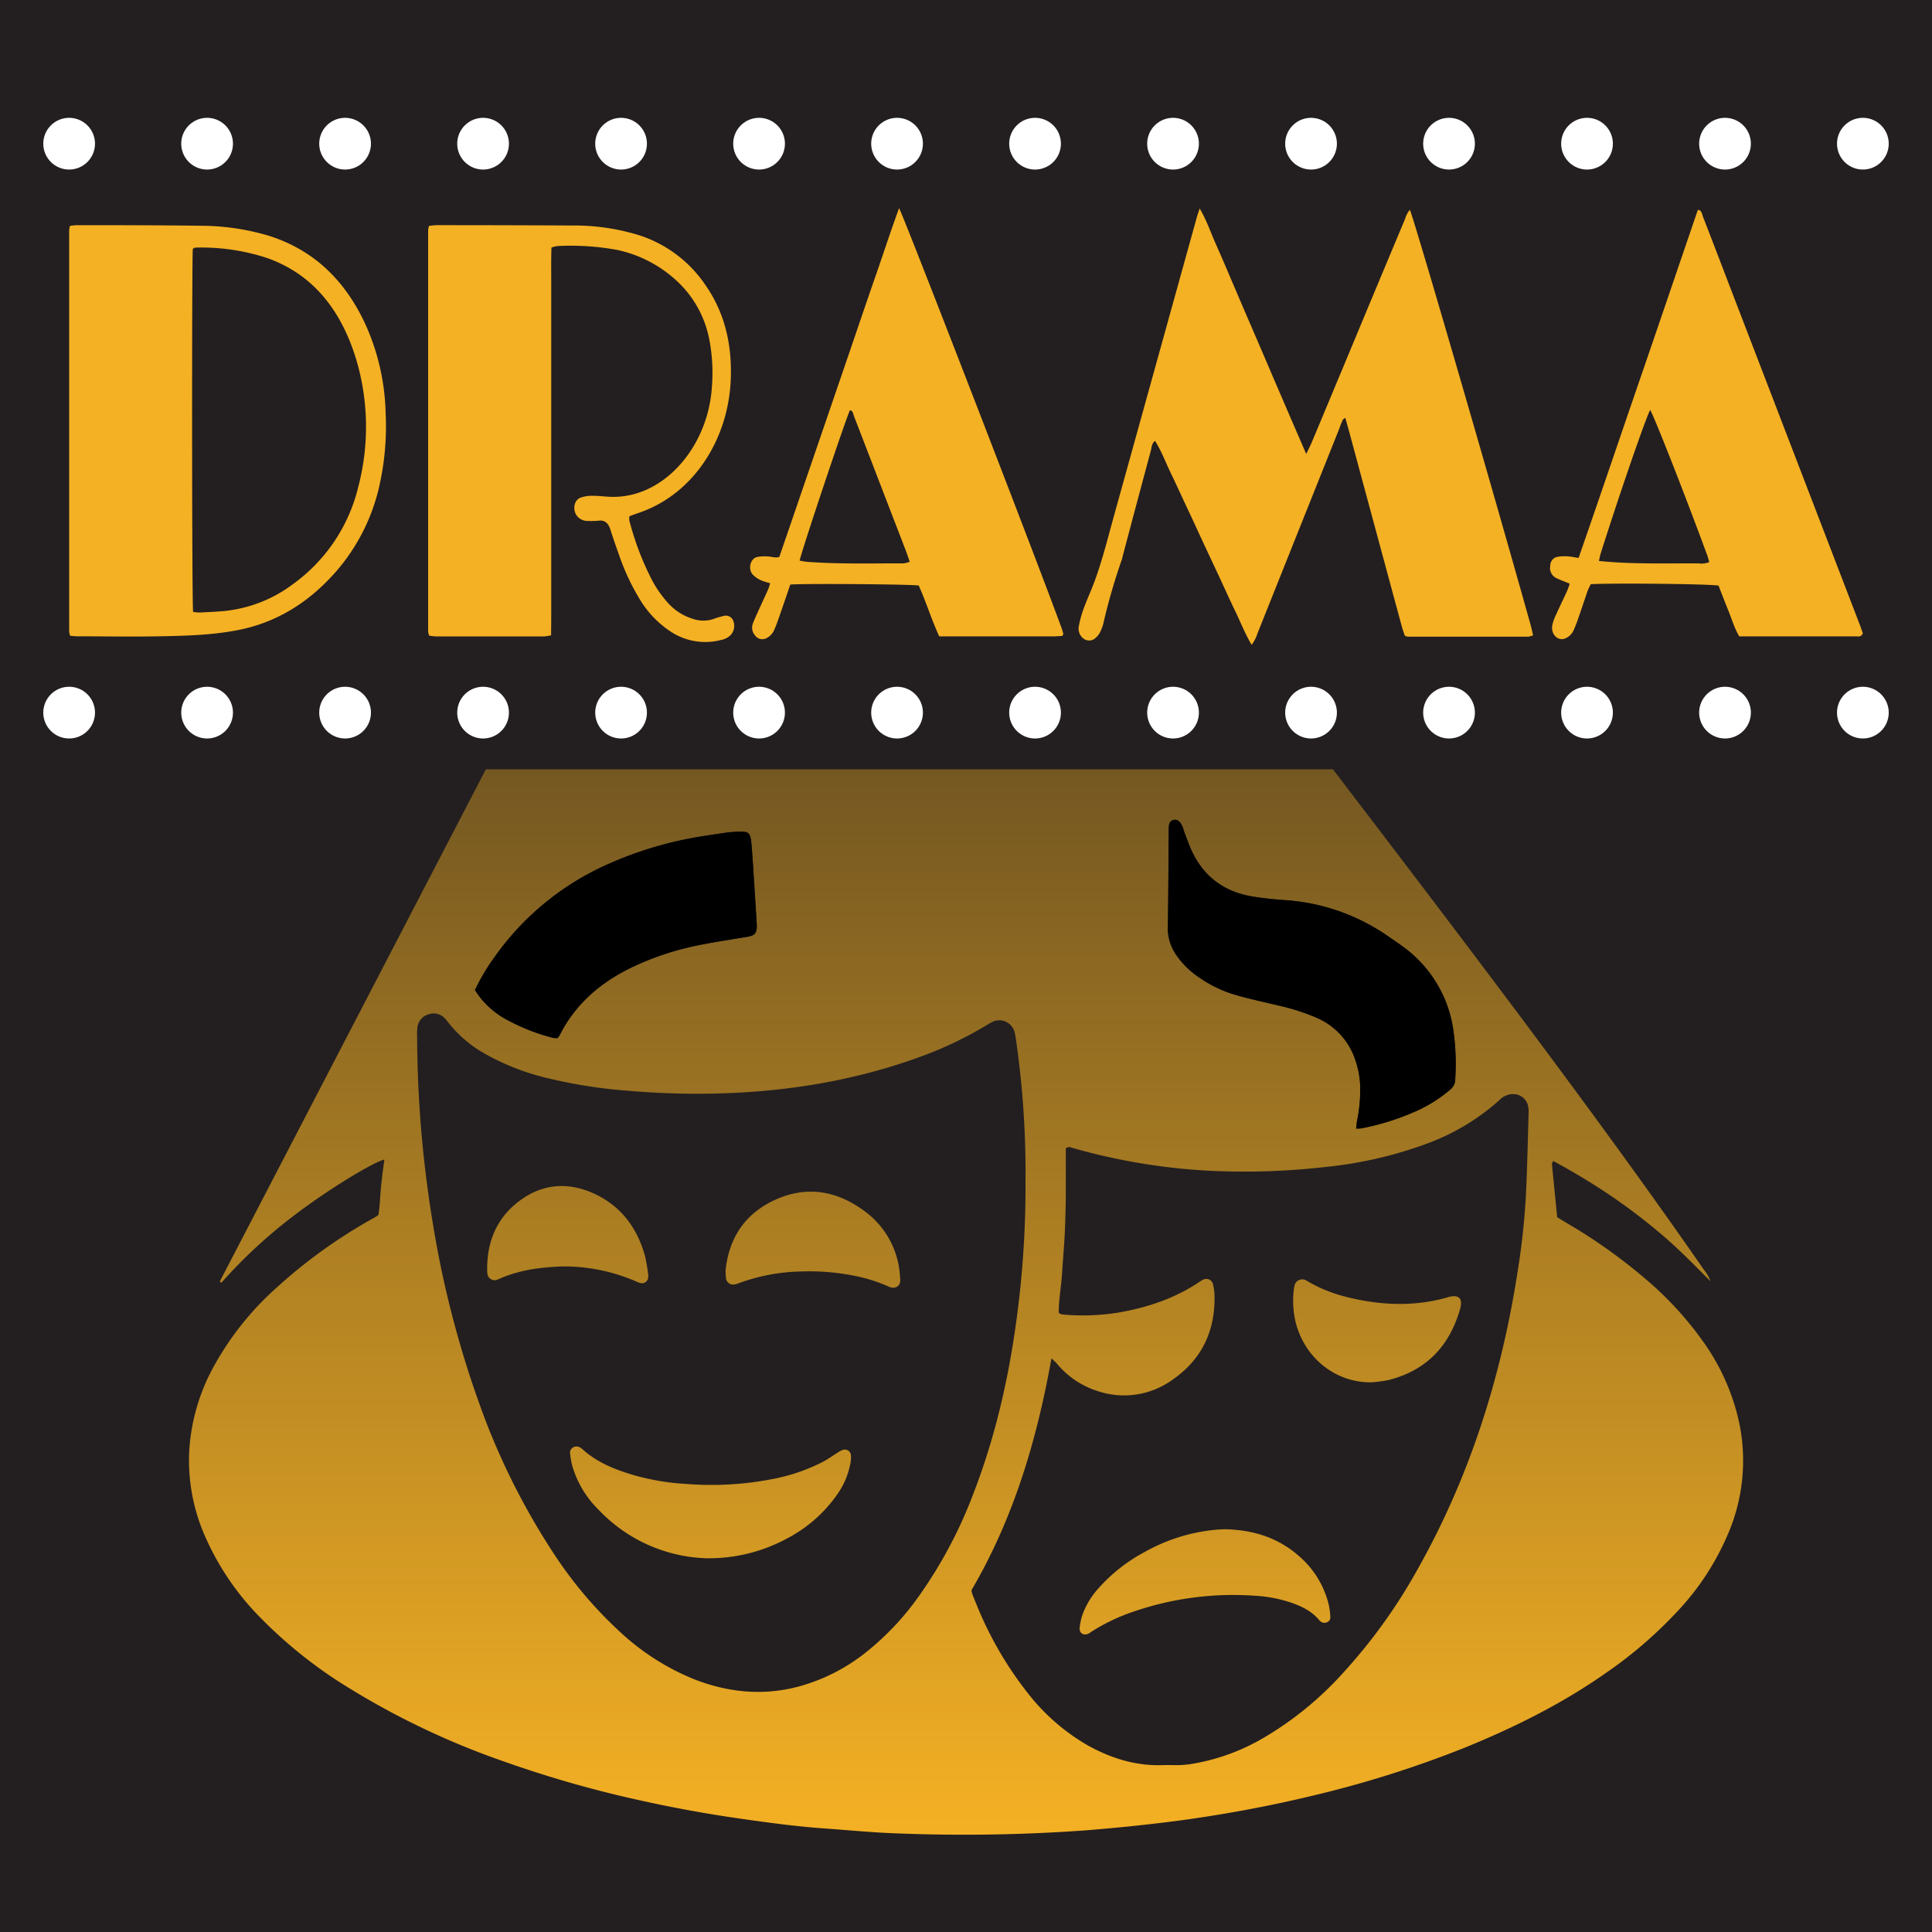<svg xmlns="http://www.w3.org/2000/svg" xmlns:xlink="http://www.w3.org/1999/xlink" viewBox="0 0 560.31 560.31"><defs><style>.cls-1{fill:#231f20;}.cls-2{fill:url(#linear-gradient);}.cls-3,.cls-4{fill:none;stroke:#fff;stroke-linecap:round;stroke-linejoin:round;stroke-width:15px;}.cls-4{stroke-dasharray:0 40.02;}.cls-5{fill:#f5b124;}</style><linearGradient id="linear-gradient" x1="280.15" y1="532.07" x2="280.15" y2="27.62" gradientUnits="userSpaceOnUse"><stop offset="0" stop-color="#f5b124"/><stop offset="1" stop-color="#f5b124" stop-opacity="0"/></linearGradient></defs><g id="Drama"><rect class="cls-1" width="560.31" height="560.31"/><path class="cls-2" d="M63.75,371.64l178.7-344a5.92,5.92,0,0,1,2.21,2.46q11,15.87,22,31.76c63.38,91.47,164.21,215,227.58,306.51a10.13,10.13,0,0,1,1.8,3.19c-4.54-4.57-9-9.16-13.89-13.32a172.88,172.88,0,0,0-15.12-11.54,190.71,190.71,0,0,0-16.59-10c-.18.46-.37.7-.35.93.48,5,1,10.09,1.51,15.37.65.4,1.46.93,2.29,1.41a156.71,156.71,0,0,1,22.74,16A98.79,98.79,0,0,1,493.88,389a63.26,63.26,0,0,1,10.75,24.79,53.86,53.86,0,0,1-2.77,29.35,76.22,76.22,0,0,1-16.1,24.93A124.17,124.17,0,0,1,466,485c-12.77,9-26.61,15.9-41,21.77a312.38,312.38,0,0,1-44.32,14c-11.86,2.87-23.84,5.11-35.91,6.84C334.86,529,325,530,315,530.82a490.12,490.12,0,0,1-55,.88c-6.92-.23-13.83-.92-20.74-1.41-8.57-.6-17.08-1.78-25.57-3q-13.77-2-27.34-5a329.77,329.77,0,0,1-40.22-11.44A227.67,227.67,0,0,1,101,489.42a133,133,0,0,1-26.19-21A78.11,78.11,0,0,1,59,444.46a54.48,54.48,0,0,1-4.09-24.15,58,58,0,0,1,6.63-23.19,86.53,86.53,0,0,1,18.56-23.58,150.18,150.18,0,0,1,28.49-20.42c.34-.19.66-.41,1.13-.71.48-2.59.5-5.32.76-8s.62-5.37,1-8.13c-3.76,1-16.81,9.1-25.48,15.69A146.23,146.23,0,0,0,64.21,372Zm329.54-44.36a8,8,0,0,0,1.32,0A71.42,71.42,0,0,0,411,322.1a39.68,39.68,0,0,0,9.59-6.12,3.67,3.67,0,0,0,1.4-2.75,68.6,68.6,0,0,0-.6-14.88A36,36,0,0,0,408,275.41c-1.69-1.32-3.48-2.51-5.24-3.73a59.11,59.11,0,0,0-30-10.61c-3.2-.22-6.42-.54-9.59-1.07-8.06-1.34-14-5.66-17.5-13.12-.79-1.67-1.4-3.43-2.06-5.15-.29-.73-.45-1.51-.78-2.21a3.87,3.87,0,0,0-1-1.37,1.7,1.7,0,0,0-2.76.95,10.66,10.66,0,0,0-.13,2c-.08,9.27-.09,18.55-.26,27.82a13.6,13.6,0,0,0,2.41,8,24.65,24.65,0,0,0,6.15,6.2,36.24,36.24,0,0,0,11.54,5.56c4,1.14,8.14,2,12.21,3a59.11,59.11,0,0,1,11.37,3.73,20.15,20.15,0,0,1,10.75,12.14,25.35,25.35,0,0,1,1.36,7.17,44.62,44.62,0,0,1-.86,10.18C393.46,325.61,393.41,326.36,393.29,327.28ZM137.75,287.14a24.41,24.41,0,0,0,9,8.5A58,58,0,0,0,160.32,301a7.09,7.09,0,0,0,1.36.1,5.68,5.68,0,0,0,.6-.81c4.63-9.19,12-15.45,21.16-19.82a82.32,82.32,0,0,1,19.12-6.31c4.67-.95,9.4-1.65,14.11-2.44,2.23-.37,2.83-1,2.8-3.29,0-.49-.05-1-.08-1.46-.27-4.29-.53-8.57-.81-12.86-.21-3.11-.39-6.23-.66-9.34-.29-3.29-.79-3.7-4-3.53-1,.05-1.95.09-2.91.22q-3.34.44-6.66,1a108,108,0,0,0-27.71,8.05A79.74,79.74,0,0,0,143,278.19,57.49,57.49,0,0,0,137.75,287.14Z"/><path d="M393.29,327.28c.12-.92.17-1.67.31-2.4a44.62,44.62,0,0,0,.86-10.18,25.35,25.35,0,0,0-1.36-7.17,20.15,20.15,0,0,0-10.75-12.14A59.11,59.11,0,0,0,371,291.66c-4.07-1-8.18-1.83-12.21-3a36.24,36.24,0,0,1-11.54-5.56,24.65,24.65,0,0,1-6.15-6.2,13.6,13.6,0,0,1-2.41-8c.17-9.27.18-18.55.26-27.82a10.66,10.66,0,0,1,.13-2,1.7,1.7,0,0,1,2.76-.95,3.87,3.87,0,0,1,1,1.37c.33.7.49,1.48.78,2.21.66,1.72,1.27,3.48,2.06,5.15,3.51,7.46,9.44,11.78,17.5,13.12,3.17.53,6.39.85,9.59,1.07a59.11,59.11,0,0,1,30,10.61c1.76,1.22,3.55,2.41,5.24,3.73a36,36,0,0,1,13.43,22.94,68.6,68.6,0,0,1,.6,14.88,3.67,3.67,0,0,1-1.4,2.75A39.68,39.68,0,0,1,411,322.1a71.42,71.42,0,0,1-16.42,5.17A8,8,0,0,1,393.29,327.28Z"/><path d="M137.75,287.14a57.49,57.49,0,0,1,5.23-8.95,79.74,79.74,0,0,1,33.68-27.73,108,108,0,0,1,27.71-8.05q3.31-.53,6.66-1c1-.13,1.94-.17,2.91-.22,3.19-.17,3.69.24,4,3.53.27,3.11.45,6.23.66,9.34.28,4.29.54,8.57.81,12.86,0,.49.07,1,.08,1.46,0,2.26-.57,2.92-2.8,3.29-4.71.79-9.44,1.49-14.11,2.44a82.32,82.32,0,0,0-19.12,6.31c-9.15,4.37-16.53,10.63-21.16,19.82a5.68,5.68,0,0,1-.6.81,7.09,7.09,0,0,1-1.36-.1,58,58,0,0,1-13.56-5.35A24.41,24.41,0,0,1,137.75,287.14Z"/><path class="cls-1" d="M294.77,302.39a22.61,22.61,0,0,0-.56-3.17,4.58,4.58,0,0,0-6.31-2.9c-.61.32-1.2.65-1.79,1a109.2,109.2,0,0,1-20.35,9.57c-19.49,6.95-39.67,10-60.3,10.29-7.8.12-15.6-.19-23.39-.85a145.31,145.31,0,0,1-23.1-3.61,69.42,69.42,0,0,1-18.73-7.34,35.42,35.42,0,0,1-10.14-8.74c-.3-.39-.6-.77-.93-1.13a4.42,4.42,0,0,0-4.78-1.38,4.55,4.55,0,0,0-3.36,4,19.18,19.18,0,0,0-.06,2.63,340.56,340.56,0,0,0,4.49,53.63A293.16,293.16,0,0,0,139,407.05a202.3,202.3,0,0,0,21.7,43.66,119.71,119.71,0,0,0,19.07,22.52,70.25,70.25,0,0,0,21.85,13.9c9.84,3.77,19.88,4.72,30.15,1.95a54,54,0,0,0,19.41-9.91A79.48,79.48,0,0,0,266.43,463a131.54,131.54,0,0,0,16.1-30.45c6.75-17.6,10.65-35.88,12.88-54.55a284.81,284.81,0,0,0,2-35.64A266,266,0,0,0,294.77,302.39ZM145,370.79a7.7,7.7,0,0,1-1.09.43,2.12,2.12,0,0,1-2.4-1.22,3.71,3.71,0,0,1-.21-1.15c-.22-8.91,2.92-16.28,10.42-21.33,6.31-4.25,13.2-4.57,20.09-1.57,8,3.49,12.88,9.87,15.22,18.2a47.35,47.35,0,0,1,.95,5.47,3.17,3.17,0,0,1,0,.87,1.8,1.8,0,0,1-2.31,1.59,7.76,7.76,0,0,1-1.36-.52,52.72,52.72,0,0,0-20.93-4.28C157,367.48,150.84,368.26,145,370.79Zm101.57,53.86a22.37,22.37,0,0,1-3.46,8.31,40.35,40.35,0,0,1-14.45,13,47.52,47.52,0,0,1-24,5.95,44.94,44.94,0,0,1-31-14,29.25,29.25,0,0,1-7.8-13.2,24.33,24.33,0,0,1-.51-3.17,1.69,1.69,0,0,1,.83-1.75,1.93,1.93,0,0,1,2.19.1,5.15,5.15,0,0,1,.7.53c4,3.6,8.88,5.61,13.94,7.16a69.37,69.37,0,0,0,16.11,2.79,92.58,92.58,0,0,0,25.62-1.56,53.71,53.71,0,0,0,14-4.9c1.45-.78,2.8-1.76,4.21-2.63a5.89,5.89,0,0,1,1.53-.8,1.78,1.78,0,0,1,2.31,1.59A11,11,0,0,1,246.59,424.65Zm11.19-51.5a45.37,45.37,0,0,0-10.58-3.27,66.42,66.42,0,0,0-14.83-1.13,55.19,55.19,0,0,0-18.29,3.47,4.88,4.88,0,0,1-1.12.3,2.08,2.08,0,0,1-2.37-1.68,22.68,22.68,0,0,1-.15-2.28c.85-8.78,5-15.78,13.06-19.95,9.5-4.89,18.75-3.67,27.21,2.61A25.06,25.06,0,0,1,261,370.12a5.87,5.87,0,0,0,.05.59C261.4,373.05,259.55,374,257.78,373.15Z"/><path class="cls-1" d="M443.08,320.39a4.35,4.35,0,0,0-3.88-3.07,5.56,5.56,0,0,0-4.44,1.81,65,65,0,0,1-20.69,12.45,119.25,119.25,0,0,1-29.57,6.85,206.7,206.7,0,0,1-31.27,1.21,171.33,171.33,0,0,1-21-2.05,177.36,177.36,0,0,1-21.13-4.66c-.63-.18-1.28-.53-2,.14,0,3.9,0,7.89,0,11.88s-.1,8-.27,12-.55,8-.79,12-1,7.89-1,11.76c.36.23.51.39.68.42a11.72,11.72,0,0,0,1.45.18,65.1,65.1,0,0,0,14.89-.59c8.35-1.42,16.27-4,23.41-8.69a13.51,13.51,0,0,1,1.24-.78,2,2,0,0,1,3.12,1.44,12.74,12.74,0,0,1,.38,2.61c.37,10.45-3.57,18.9-12.18,24.86a24,24,0,0,1-21.78,3.24,25.13,25.13,0,0,1-11.73-7.92c-.41-.47-.9-.88-1.58-1.54-4.27,23.83-11,46.45-23.21,67.26.13.54.16.84.26,1.11.35.91.72,1.82,1.09,2.72a104.81,104.81,0,0,0,15.2,26.26A60.06,60.06,0,0,0,315.14,506c6.82,3.86,14.09,6.17,22,5.92,1.56-.05,3.12,0,4.68,0a31.2,31.2,0,0,0,3.49-.31,60.2,60.2,0,0,0,21.08-7.57,97,97,0,0,0,22.86-18.58,158.21,158.21,0,0,0,22-30.56c15-26.68,24.06-55.38,28.79-85.53a211.37,211.37,0,0,0,2.53-23.27c.35-7.7.53-15.41.74-23.12A8.75,8.75,0,0,0,443.08,320.39ZM385,470.4a1.78,1.78,0,0,1-1.93-.09,3.31,3.31,0,0,1-.62-.62c-2.32-2.69-5.43-4.07-8.71-5.13a39.58,39.58,0,0,0-9.77-1.77,89,89,0,0,0-35.16,4.58,55.58,55.58,0,0,0-12.37,5.91,7.15,7.15,0,0,1-.73.49c-1.38.67-2.73-.09-2.6-1.59a17.57,17.57,0,0,1,.86-4,23.31,23.31,0,0,1,4.73-7.68A48.07,48.07,0,0,1,332,450.09a51.59,51.59,0,0,1,21.09-6.48c.78-.06,1.56-.09,2-.11,8.18.16,15.32,2.34,21.36,7.55a26.94,26.94,0,0,1,8.93,14.44,21.23,21.23,0,0,1,.43,3.47A1.42,1.42,0,0,1,385,470.4Zm38.45-90.79c-3.09,10.84-9.87,17.92-20.91,20.66a42,42,0,0,1-4.91.63c-10.22.08-19.21-6.93-21.87-17.42a27.51,27.51,0,0,1-.59-9,11.64,11.64,0,0,1,.22-1.44,2.3,2.3,0,0,1,3.58-1.6,42.33,42.33,0,0,0,11.32,4.64c9.9,2.51,19.82,3,29.73.11C423,375.34,424.33,376.5,423.45,379.61Z"/><rect class="cls-1" y="24.62" width="560.31" height="198.49"/><line class="cls-3" x1="20.05" y1="41.67" x2="20.05" y2="41.67"/><line class="cls-4" x1="60.06" y1="41.67" x2="520.25" y2="41.67"/><line class="cls-3" x1="540.26" y1="41.67" x2="540.26" y2="41.67"/><line class="cls-3" x1="20.05" y1="206.67" x2="20.05" y2="206.67"/><line class="cls-4" x1="60.06" y1="206.67" x2="520.25" y2="206.67"/><line class="cls-3" x1="540.26" y1="206.67" x2="540.26" y2="206.67"/><path class="cls-5" d="M363,187c-1.9-3.14-3.2-6.54-4.76-9.75s-3.13-6.73-4.7-10.1-3.06-6.52-4.58-9.78-3-6.54-4.55-9.8-3.12-6.76-4.73-10.09-2.8-6.6-4.7-9.62c-1,.76-1,1.92-1.22,2.85q-4.14,15.35-8.2,30.73c-.06.22-.08.46-.15.67A174,174,0,0,0,319.94,181a10.53,10.53,0,0,1-1,2.51,4.81,4.81,0,0,1-1.21,1.49,2.68,2.68,0,0,1-3.56.16,3.62,3.62,0,0,1-1.27-3.66,30.22,30.22,0,0,1,1.25-4.64c.77-2.15,1.69-4.21,2.54-6.32,2.67-6.66,4.38-13.74,6.32-20.72q12-43.24,24-86.5c.23-.85.53-1.67.91-2.86,2,3.37,3.14,6.83,4.59,10.09s3,6.85,4.44,10.27l4.28,10q2.22,5.13,4.43,10.28,2.15,5,4.28,10,2.22,5.14,4.43,10.28c1.43,3.3,2.87,6.61,4.46,10.29.69-1.45,1.24-2.52,1.71-3.64q8.06-19.27,16.09-38.57,5.43-13,10.88-26a6.84,6.84,0,0,1,1.38-2.61c1.35,3.06,24.32,82.11,35.05,120.53.24.86.41,1.75.68,2.88a6,6,0,0,1-1.46.39q-17.35,0-34.71,0a6.39,6.39,0,0,1-1-.22c-.29-.86-.65-1.8-.91-2.77q-7.58-28-15.13-56c-.39-1.44-.8-2.87-1.25-4.48-.33.25-.61.35-.72.57-.38.81-.72,1.65-1,2.49q-11.88,29.73-23.75,59.45A11,11,0,0,1,363,187Z"/><path class="cls-5" d="M124.47,184.34a5.71,5.71,0,0,1-.3-1.14q0-58.27,0-116.54a5.56,5.56,0,0,1,.28-1.16c.75-.07,1.5-.2,2.25-.2q19.55,0,39.09.1a64,64,0,0,1,19.63,2.84A36.87,36.87,0,0,1,204.81,83c5.4,7.88,7.53,17,7.12,27.09-.69,17.17-10.63,33.19-26.69,38.65-.91.31-1.82.64-2.72,1a5.92,5.92,0,0,0,0,1.22,82.47,82.47,0,0,0,6.52,17.18,32.58,32.58,0,0,0,4.46,6.47,16,16,0,0,0,7.61,4.92,9.22,9.22,0,0,0,5.76,0,27.08,27.08,0,0,1,3.12-.92,2.28,2.28,0,0,1,2.69,1.5,4,4,0,0,1-.61,3.88,5.14,5.14,0,0,1-2.87,1.59,18.17,18.17,0,0,1-14.71-2.42,29.27,29.27,0,0,1-9.12-9.65,65.42,65.42,0,0,1-5.71-12.2c-.92-2.58-1.82-5.17-2.66-7.79-.61-1.9-1.67-2.73-3.38-2.51a26.21,26.21,0,0,1-3.2.07,3.85,3.85,0,0,1-2.72-1.06c-1.73-1.61-1.45-4.83.6-5.67a10,10,0,0,1,3.72-.56c1.74,0,3.49.25,5.24.3,15.28.44,28.17-14.59,29.21-32a50.71,50.71,0,0,0-.82-13.93,31,31,0,0,0-9.71-17,36.56,36.56,0,0,0-17-8.69,75.3,75.3,0,0,0-17.15-1.12,9.59,9.59,0,0,0-1.85.43c-.15,3.82-.06,7.55-.07,11.27s0,7.49,0,11.23v67.4c0,3.75,0,7.49,0,11.24s0,7.46-.05,11.34a15.47,15.47,0,0,1-2.14.32q-15.61,0-31.22,0A18.07,18.07,0,0,1,124.47,184.34Z"/><path class="cls-5" d="M20.34,184.38a6.45,6.45,0,0,1-.28-1.24q0-58.24,0-116.48a5.78,5.78,0,0,1,.27-1.17c.64-.06,1.3-.18,1.95-.18,12,0,23.91,0,35.86.16A69.64,69.64,0,0,1,77.2,68.15a44.3,44.3,0,0,1,13.2,6.36c6.85,4.89,12.07,11.73,15.84,20.13a66.19,66.19,0,0,1,5.6,25.18,78.68,78.68,0,0,1-2.08,22.2A56.71,56.71,0,0,1,97.6,165.59q-12.16,14-28.77,17.18c-7.51,1.44-15.09,1.63-22.66,1.77-7.78.15-15.55,0-23.33,0C22,184.57,21.14,184.45,20.34,184.38ZM56,177.47a13.76,13.76,0,0,0,1.87.17c2.52-.13,5-.21,7.57-.48a39.64,39.64,0,0,0,19.48-7.72,48.82,48.82,0,0,0,19-28.3,68.51,68.51,0,0,0-.71-37.22C98.62,89.09,90.07,79.26,77.42,74.81a61.09,61.09,0,0,0-20.77-3c-.25,0-.51.25-.73.37C55.62,75.41,55.64,174.29,56,177.47Z"/><path class="cls-5" d="M223.34,169.13a17.36,17.36,0,0,1-2.63-.84,7.32,7.32,0,0,1-2.47-1.73c-1.34-1.66-.63-4.47,1.24-5a11.55,11.55,0,0,1,3.17-.18c1,0,2.09.5,3.36.15,2.28-6.62,4.57-13.3,6.86-20l7-20.43,6.88-20.1c2.33-6.81,4.63-13.64,7-20.43s4.49-13.38,7-20.2c1.7,3.22,41.83,107,47.22,122.07.18.51.3,1,.41,1.42a2.89,2.89,0,0,1-.26.51.45.45,0,0,1-.28.09c-.77,0-1.55.1-2.32.1H272.4c-2.25-4.85-3.81-10-5.95-14.74-1.93-.39-34.25-.63-37.27-.28-1,3-2.09,6.15-3.17,9.27-.45,1.29-.91,2.58-1.45,3.82a4.78,4.78,0,0,1-2.37,2.49,2.57,2.57,0,0,1-3.22-.84,3.4,3.4,0,0,1-.59-3.54c.39-1.06.88-2.08,1.34-3.1,1-2.25,2.07-4.49,3.08-6.76A15.14,15.14,0,0,0,223.34,169.13Zm8.57-6.54c.86.14,1.51.31,2.16.35,9.32.69,18.65.43,28,.44a7.8,7.8,0,0,0,1.76-.46c-.41-1.19-.72-2.16-1.08-3.1-1.46-3.82-2.94-7.63-4.41-11.44q-5.32-13.84-10.66-27.67c-.26-.65-.29-1.68-1.21-1.7C245.05,122.16,232.49,159.66,231.91,162.59Z"/><path class="cls-5" d="M455.23,169.27c-1.57-.66-2.88-1.08-4.1-1.74a3.23,3.23,0,0,1-1.53-3.45,2.61,2.61,0,0,1,1.75-2.51,10.4,10.4,0,0,1,2.89-.23c1.15,0,2.29.29,3.58.46,5.93-17,11.61-33.86,17.41-50.7s11.46-33.52,17.18-50.24c1.17.11,1.19,1.25,1.48,2,3.05,7.84,6.05,15.71,9.06,23.56q18.12,47.13,36.23,94.27c.4,1,.76,2.1,1.08,3-.57,1.15-1.32.86-2,.87-4.28,0-8.56,0-12.84,0h-21c-1.46-2.42-2.19-5.1-3.21-7.59s-1.91-4.84-2.8-7.13c-2.36-.49-30.11-.78-37.07-.42-.28.61-.66,1.28-.92,2-.9,2.58-1.75,5.19-2.66,7.78a36.53,36.53,0,0,1-1.35,3.49,4.65,4.65,0,0,1-2.4,2.44c-2.17.92-4.28-1.12-3.82-3.83a13.25,13.25,0,0,1,1.16-3.17c1-2.26,2.11-4.48,3.13-6.73A19.32,19.32,0,0,0,455.23,169.27Zm23.36-50.39c-1.18,2-8.78,24-14.36,41.61-.2.61-.3,1.27-.51,2.2,9.82,1,19.42.64,29,.71a5.48,5.48,0,0,0,3-.4c-.23-.77-.39-1.41-.61-2C488.34,142.61,480,121.46,478.59,118.88Z"/></g></svg>